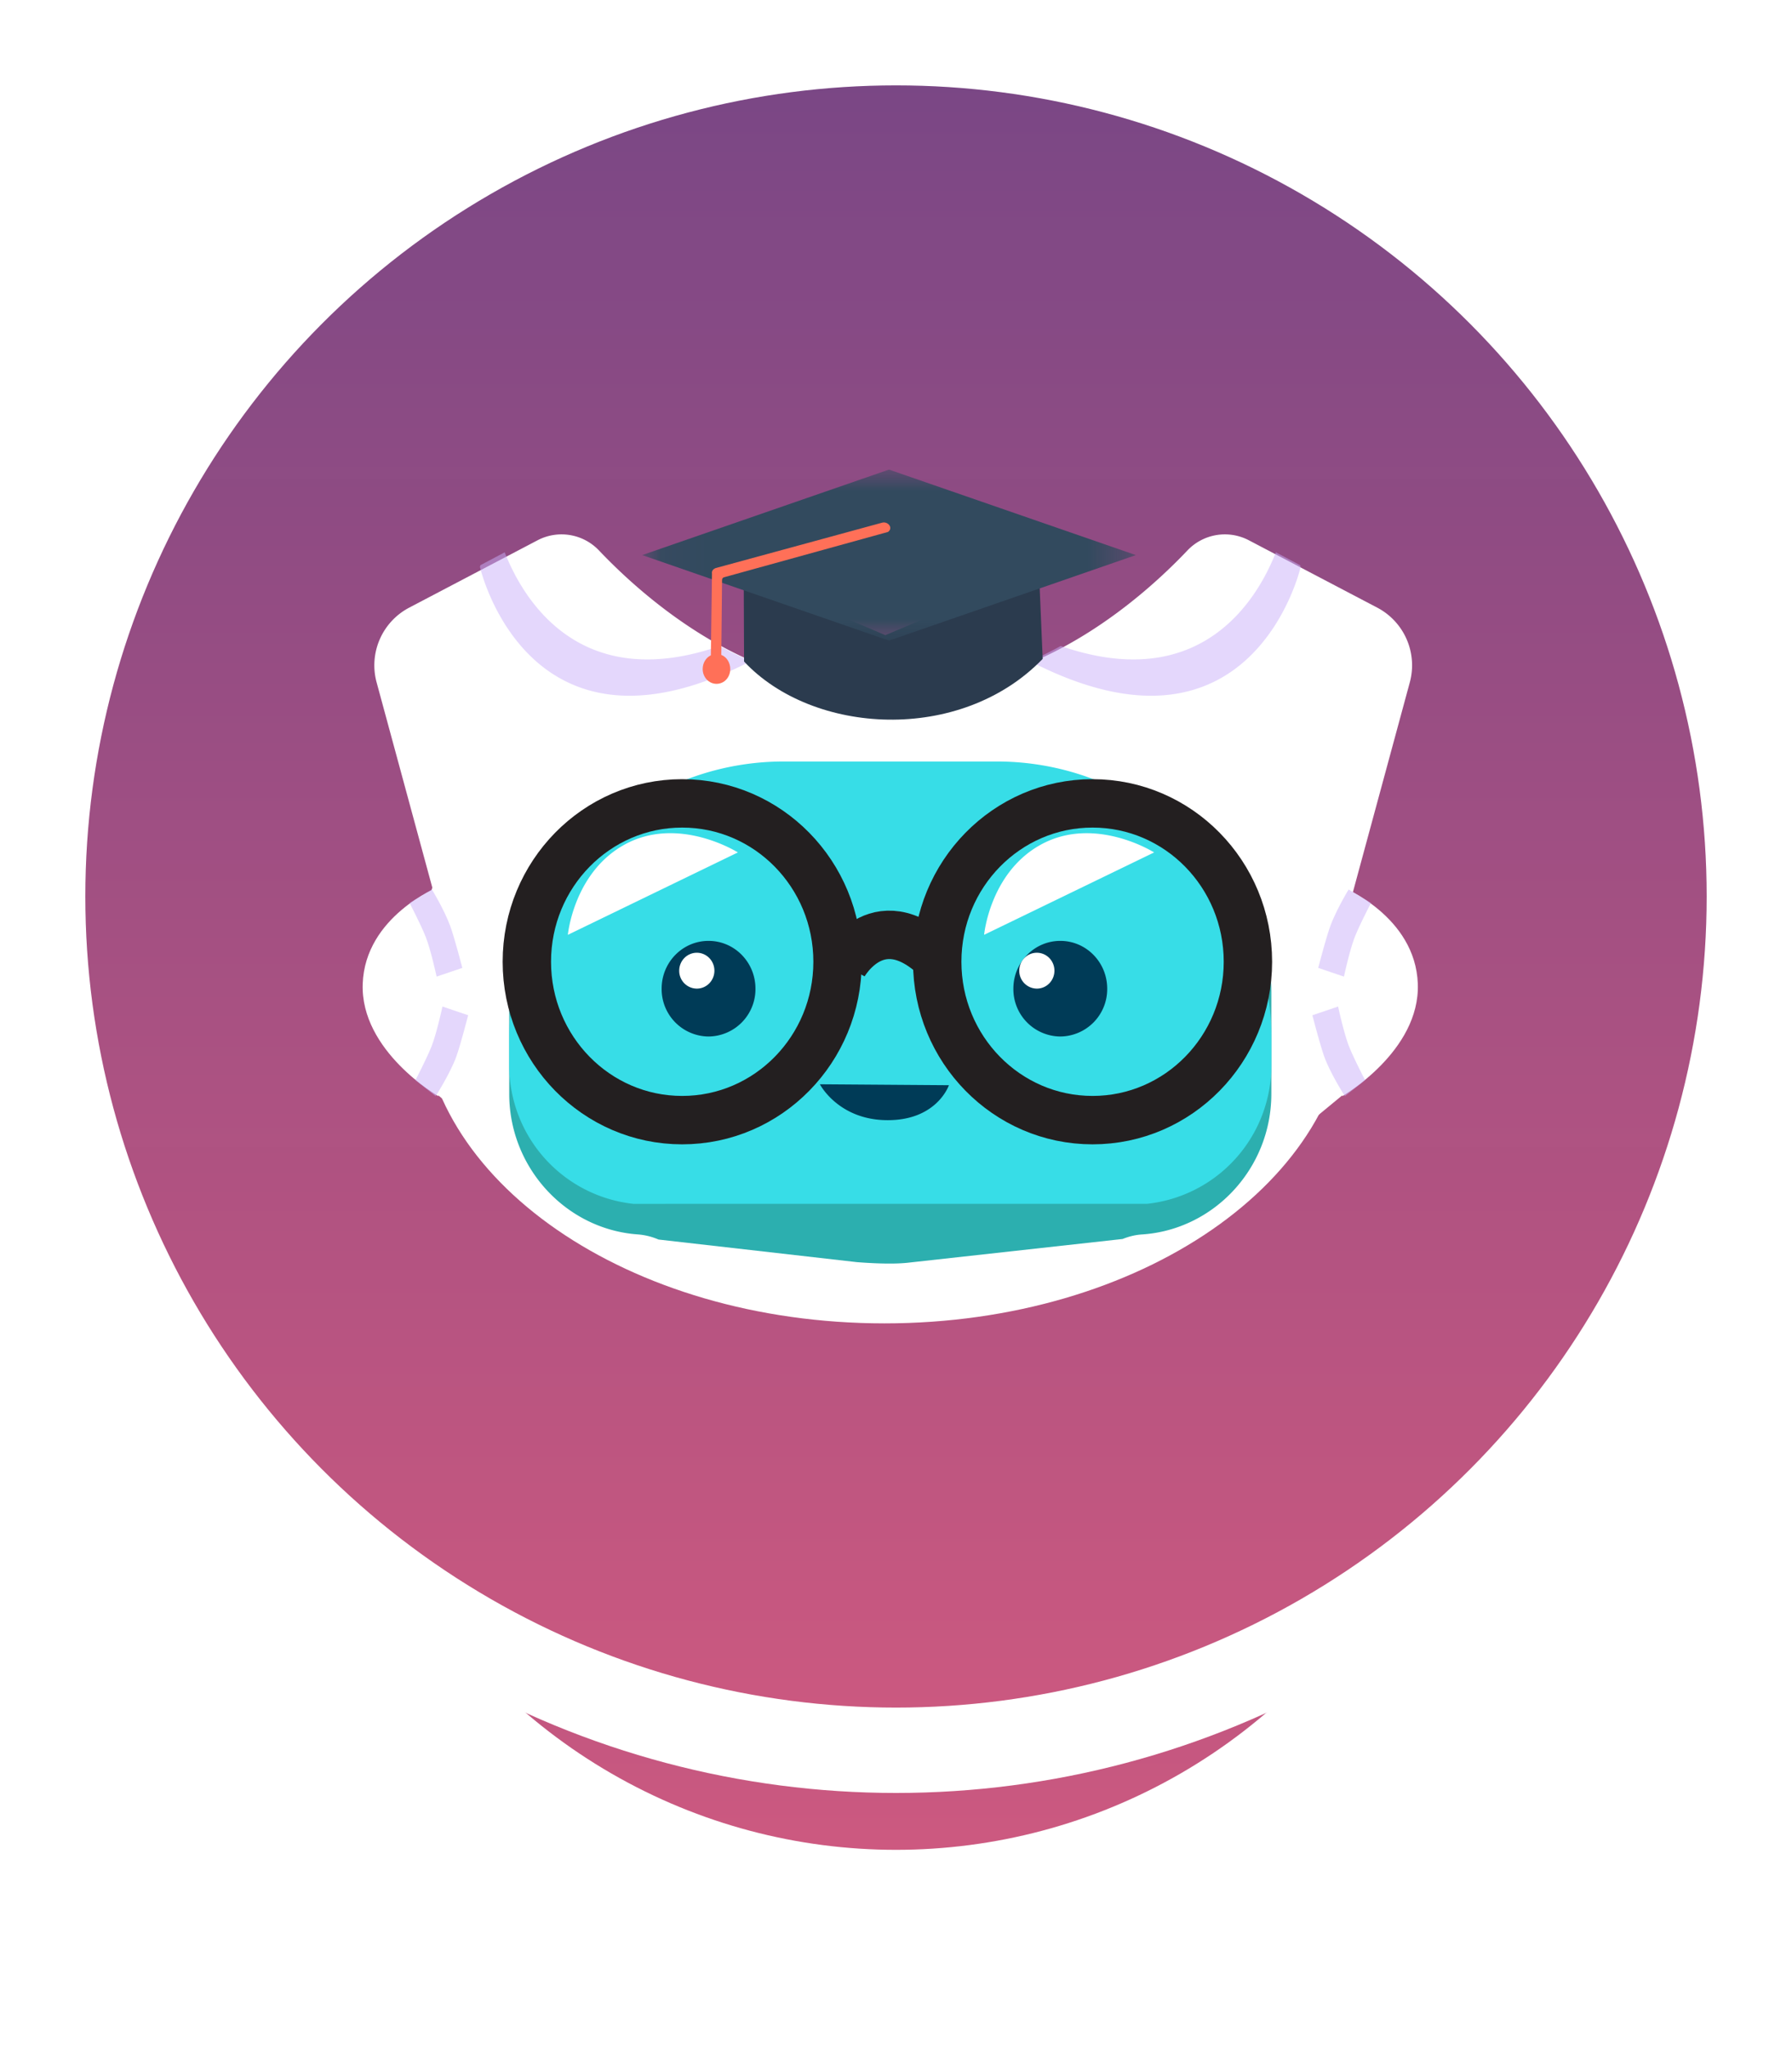 <svg xmlns="http://www.w3.org/2000/svg" fill="none" viewBox="0 0 42 48"><g filter="url(#filter0_d)"><circle cx="21" cy="25.999" r="13.333" fill="#fff"/><circle cx="21" cy="25.999" r="13.333" fill="url(#paint0_linear)"/></g><circle cx="21" cy="21" r="20" fill="#fff"/><circle cx="21" cy="21" r="20" fill="url(#paint1_linear)"/><circle cx="21" cy="21" r="20" stroke="#fff" stroke-width="2"/><path fill="#fff" d="M10.167 20.919l-1.339-4.93a1.526 1.526 0 01.755-1.751l3.018-1.583a1.211 1.211 0 011.444.246c1.033 1.085 3.307 3.085 6.134 3.195L10.167 20.92zM31.703 20.919l1.338-4.93a1.526 1.526 0 00-.754-1.751l-3.019-1.583a1.211 1.211 0 00-1.444.246c-1.032 1.085-3.306 3.085-6.133 3.195l10.012 4.823z"/><path fill="#fff" d="M31.584 23.51c0 4.137-4.86 7.49-10.855 7.49S9.874 27.648 9.874 23.51c0-4.138 4.86-7.491 10.855-7.491s10.855 3.354 10.855 7.49z"/><path fill="#2CAFAF" d="M26.312 29.023l-5.05.558c-.39.04-.934.003-1.175-.015l-4.653-.53a1.497 1.497 0 00-.487-.12c-1.676-.12-3.012-1.556-3.012-3.293v-2.349c0-2.682 2.155-4.877 4.788-4.877h8.287c2.633 0 4.787 2.195 4.787 4.877v2.35c0 1.744-1.346 3.183-3.033 3.293-.155.01-.307.047-.452.106z"/><path fill="#37DDE7" d="M21.828 27.498c-.658-.11-1.356-.235-2.336-.024l2.335.024z"/><path fill="#37DDE7" d="M14.845 28.2a3.26 3.26 0 01-2.91-3.238v-.663c0-3.554 2.895-6.461 6.434-6.461h4.994c3.54 0 6.434 2.907 6.434 6.46v.664a3.26 3.26 0 01-2.91 3.237"/><path fill="#003B57" d="M16.607 24.28a1.11 1.11 0 01-1.1-1.12c0-.62.492-1.12 1.1-1.12.607 0 1.099.5 1.099 1.12a1.11 1.11 0 01-1.1 1.12zM24.85 24.28a1.11 1.11 0 01-1.099-1.12c0-.62.493-1.12 1.1-1.12.607 0 1.099.5 1.099 1.12a1.11 1.11 0 01-1.1 1.12zM19.217 25.4s.434.84 1.59.84c1.157 0 1.433-.819 1.433-.819l-3.023-.022z"/><path stroke="#231F20" stroke-width="1.134" d="M19.63 22.529c0 2.05-1.63 3.71-3.642 3.71-2.01 0-3.64-1.66-3.64-3.71s1.63-3.71 3.64-3.71c2.011 0 3.642 1.66 3.642 3.71zM29.248 22.529c0 2.05-1.63 3.71-3.641 3.71s-3.641-1.66-3.641-3.71 1.63-3.71 3.64-3.71c2.012 0 3.642 1.66 3.642 3.71z" clip-rule="evenodd"/><path stroke="#231F20" stroke-width="1.134" d="M19.767 22.599s.864-1.576 2.336 0"/><path fill="#fff" d="M13.31 21.898l3.984-1.93s-1.41-.89-2.681-.169c-1.171.665-1.304 2.099-1.304 2.099zM23.065 21.898l3.985-1.93s-1.41-.89-2.681-.168c-1.172.664-1.304 2.098-1.304 2.098zM16.744 22.738c0 .233-.185.42-.412.42a.416.416 0 01-.413-.42c0-.232.185-.42.413-.42.227 0 .412.188.412.42zM24.713 22.738c0 .233-.184.42-.412.42a.416.416 0 01-.412-.42c0-.232.184-.42.412-.42.228 0 .412.188.412.42zM9.6 22.041l.493-1.131.353-1.035 1.764-.217-.941 4.79.047 2.071-1.113-.918-.604-3.56zM32.133 22.041l-.494-1.131-.353-1.035-1.764-.217.941 4.79-.047 2.071 1.113-.918.604-3.56z"/><path fill="#fff" d="M10.273 25.678s-1.83-1.053-1.772-2.634c.058-1.581 1.772-2.267 1.772-2.267s.03 4.87 0 4.901z"/><path fill="#CBB1FA" d="M10.836 22.673s-.187-.721-.284-.981c-.144-.39-.429-.856-.429-.856l-.524.316s.253.48.377.79c.123.31.257.935.257.935l.603-.204zM10.37 23.578l.603.204s-.187.722-.283.982c-.145.39-.478.914-.478.914l-.476-.374s.253-.481.377-.79c.123-.31.257-.936.257-.936z" opacity=".5"/><path fill="#fff" d="M31.46 25.678s1.828-1.053 1.77-2.634c-.057-1.581-1.77-2.267-1.77-2.267s-.032 4.87 0 4.901z"/><path fill="#CBB1FA" d="M30.896 22.673s.187-.721.284-.981c.144-.39.429-.856.429-.856l.524.316s-.253.48-.377.79c-.123.31-.257.935-.257.935l-.603-.204zM31.362 23.578l-.603.204s.187.722.283.982c.144.39.478.914.478.914l.476-.374s-.253-.481-.377-.79c-.123-.31-.257-.936-.257-.936zM16.871 15.132c-3.312 1.148-4.623-1.128-5.042-2.194l-.568.301-.013.039s1.113 4.892 6.32 2.223l-.02-.033a8.902 8.902 0 01-.677-.336zM24.861 15.132c3.313 1.148 4.624-1.128 5.042-2.194l.568.301.014.039s-1.114 4.892-6.32 2.223l.02-.033c.233-.103.458-.216.677-.336z" opacity=".5"/><path fill="#2B3B4E" d="M24.35 13.357l.088 2.077c-1.928 1.995-5.396 1.78-6.999.062l-.008-2.031 3.319 1.414 3.6-1.522z"/><mask id="a" width="12" height="5" x="15" y="11" maskUnits="userSpaceOnUse"><path fill="#fff" d="M15.05 11h11.57v4.007H15.05V11z"/></mask><g mask="url(#a)"><path fill="#324A5E" d="M15.05 13.003L20.836 11l5.785 2.003-5.785 2.004-5.784-2.004z"/></g><path fill="#FF7058" d="M20.814 12.46l-3.839 1.061c-.035.01-.052.027-.052.072l-.018 1.748c.122.045.21.178.21.33 0 .196-.14.348-.323.348-.175 0-.323-.152-.323-.348 0-.143.079-.268.192-.321l.026-1.909c-.009-.062.018-.107.087-.134l3.892-1.061c.139-.045.279.116.148.214z"/><defs><linearGradient id="paint0_linear" x1="21" x2="21" y1="12.666" y2="39.333" gradientUnits="userSpaceOnUse"><stop stop-color="#642B73" stop-opacity=".87"/><stop offset="1" stop-color="#C6426E" stop-opacity=".88"/></linearGradient><linearGradient id="paint1_linear" x1="21" x2="21" y1="1" y2="41" gradientUnits="userSpaceOnUse"><stop stop-color="#642B73" stop-opacity=".87"/><stop offset="1" stop-color="#C6426E" stop-opacity=".88"/></linearGradient><filter id="filter0_d" width="34.667" height="34.667" x="3.667" y="12.666" color-interpolation-filters="sRGB" filterUnits="userSpaceOnUse"><feFlood flood-opacity="0" result="BackgroundImageFix"/><feColorMatrix in="SourceAlpha" values="0 0 0 0 0 0 0 0 0 0 0 0 0 0 0 0 0 0 127 0"/><feOffset dy="4"/><feGaussianBlur stdDeviation="2"/><feColorMatrix values="0 0 0 0 0.773 0 0 0 0 0.341 0 0 0 0 0.502 0 0 0 1 0"/><feBlend in2="BackgroundImageFix" result="effect1_dropShadow"/><feBlend in="SourceGraphic" in2="effect1_dropShadow" result="shape"/></filter></defs></svg>